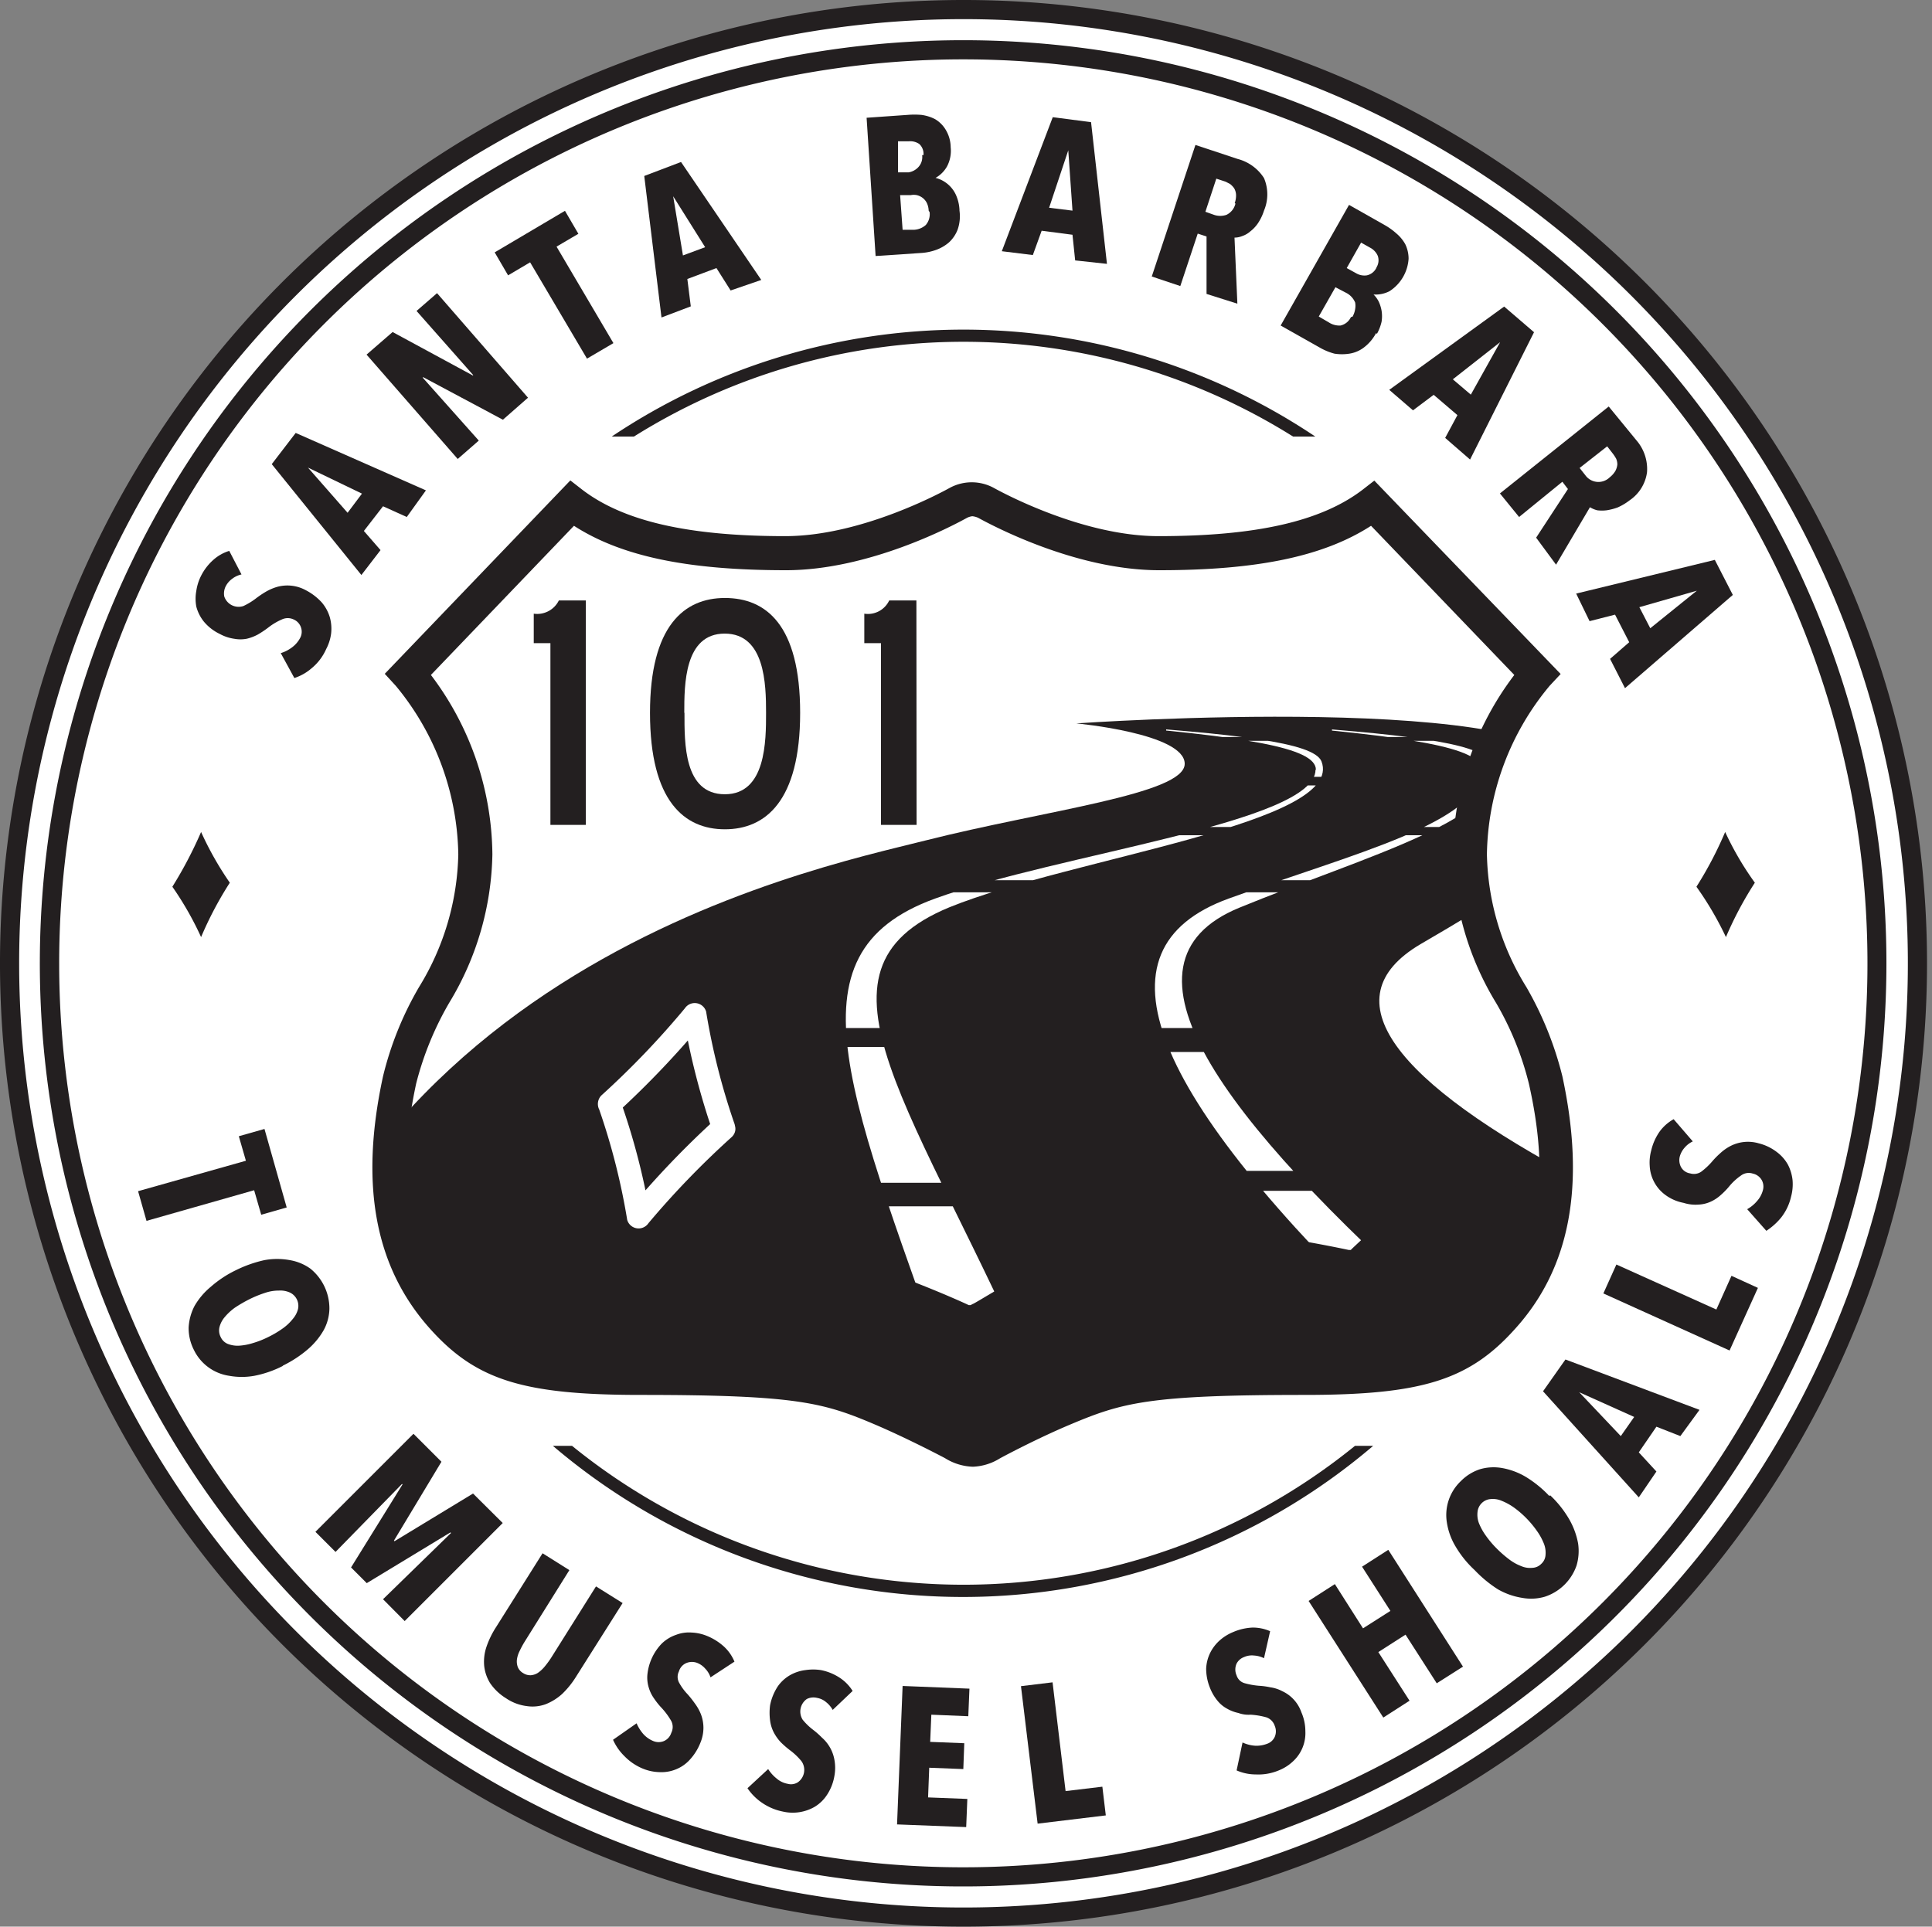 <svg xmlns="http://www.w3.org/2000/svg" xmlns:xlink="http://www.w3.org/1999/xlink" viewBox="0 0 100.88 100.62"><rect x="0" y="0" width="100.88" height="100.62" fill="#808080" stroke="none"/><defs><style>.a{fill:none;}.b,.d{fill:#fff;}.c,.f{fill:#231f20;}.d,.f{fill-rule:evenodd;}.e{clip-path:url(#a);}.g{clip-path:url(#b);}.h{clip-path:url(#c);}.i{clip-path:url(#d);}.j{clip-path:url(#e);}</style><clipPath id="a"><path class="a" d="M50.28,26.22c-.27.15-4.76,2.64-9.09,2.64-5.46,0-8.93-.84-11.25-2.61l-8.61,9a15,15,0,0,1,3.54,9.47c0,5.43-3.08,7.65-4,11.86-1,4.57-.83,9,2.28,12.48,2.17,2.41,4.33,3.17,10.4,3.17,8.33,0,9.79.42,12.69,1.64C48.07,74.65,50,75.7,50,75.7a2.2,2.2,0,0,0,1,.3,2,2,0,0,0,1-.3s2-1,3.78-1.83c2.9-1.22,4.36-1.64,12.69-1.64,6.07,0,8.23-.76,10.4-3.17,3.1-3.45,3.26-7.91,2.27-12.48-.9-4.21-4-6.43-4-11.86a15,15,0,0,1,3.53-9.47l-8.6-9C69.77,28,66.3,28.86,60.84,28.86c-4.34,0-8.82-2.49-9.09-2.64A1.67,1.67,0,0,0,51,26a1.6,1.6,0,0,0-.71.19"/></clipPath><clipPath id="b"><path class="a" d="M68.69,40.2c0,2.76-13.43,4.39-19.87,6.73-8,2.91-4.38,10.37,1.08,26l4.36-.35c-6.41-14.79-12.77-21.87-4.68-25.2C56,44.78,70.27,43,69,39.76c-.41-1-4.5-1.43-11.62-1.93,7.48.64,11.33,1.18,11.33,2.37"/></clipPath><clipPath id="c"><path class="a" d="M77.35,40.2c0,2.76-6.75,4.39-13.2,6.73C56.86,49.58,60,57.14,73,69.58l2.31-.88C63.72,58.38,57.71,50.29,64.7,47.41c6.38-2.63,14.62-4.85,13.07-7.65-.57-1-4.63-1.43-11.75-1.93,7.47.64,11.33,1.18,11.33,2.37"/></clipPath><clipPath id="d"><rect class="a" x="42.59" y="63.72" width="17.3" height="8.7" transform="translate(-4.2 3.37) rotate(-3.62)"/></clipPath><clipPath id="e"><rect class="a" x="62.4" y="60.69" width="17.3" height="8.7" transform="translate(-15.02 21.79) rotate(-15.79)"/></clipPath></defs><title>sbroads_logo</title><path class="b" d="M50.31,100.12a49.81,49.81,0,1,1,49.81-49.81,49.81,49.81,0,0,1-49.81,49.81"/><path class="c" d="M50.31,1A49.31,49.31,0,1,1,1,50.31H1A49.31,49.31,0,0,1,50.31,1m0-1a50.31,50.31,0,1,0,50.31,50.31A50.3,50.3,0,0,0,50.31,0"/><path class="c" d="M33.1,22.8a32.39,32.39,0,0,1,34.42,0h1.16a33,33,0,0,0-36.74,0Z"/><path class="c" d="M70.75,75.51a32.43,32.43,0,0,1-40.88,0h-1a33,33,0,0,0,42.83,0Z"/><path class="c" d="M12.61,30a1.23,1.23,0,0,0-.49.23,1.1,1.1,0,0,0-.34.4.84.84,0,0,0-.07.52.79.79,0,0,0,1,.5h0a3.54,3.54,0,0,0,.67-.41,5.25,5.25,0,0,1,.49-.33,2.66,2.66,0,0,1,.6-.26,2,2,0,0,1,1.49.17,3,3,0,0,1,.83.63,2.13,2.13,0,0,1,.43.78,2.22,2.22,0,0,1,.07.85,2.38,2.38,0,0,1-.26.82,2.71,2.71,0,0,1-.76,1,2.59,2.59,0,0,1-.9.51l-.71-1.3a1.9,1.9,0,0,0,.6-.31,1.46,1.46,0,0,0,.41-.48.68.68,0,0,0,.05-.54.69.69,0,0,0-.39-.43.72.72,0,0,0-.61,0,3.27,3.27,0,0,0-.72.43,5.07,5.07,0,0,1-.54.36,2.39,2.39,0,0,1-.58.22,1.78,1.78,0,0,1-.65,0,2.21,2.21,0,0,1-.75-.25,2.47,2.47,0,0,1-.83-.64,2.11,2.11,0,0,1-.4-.79,2.26,2.26,0,0,1,0-.82,2.56,2.56,0,0,1,.24-.77,2.78,2.78,0,0,1,.66-.86,2.22,2.22,0,0,1,.82-.46Z"/><path class="c" d="M21.24,27,20,26.44l-1,1.29.87,1-1,1.3-4.68-5.79,1.25-1.63,6.8,3Zm-5.16-2.58h0l2.07,2.36.75-1Z"/><polygon class="c" points="26.26 21.92 22.1 19.7 22.07 19.72 25 23.01 23.9 23.97 19.14 18.52 20.5 17.34 24.69 19.61 24.71 19.59 21.75 16.24 22.82 15.31 27.57 20.77 26.26 21.92"/><polygon class="c" points="29.06 12.88 32.03 17.92 30.65 18.73 27.68 13.7 26.53 14.38 25.83 13.18 29.5 11.01 30.2 12.21 29.06 12.88"/><path class="c" d="M38.15,15.17,37.41,14l-1.52.57L36.07,16l-1.53.58-.9-7.39,1.92-.73,4.19,6.16Zm-3-4.92h0l.51,3.09,1.16-.43Z"/><path class="c" d="M50.1,11a2.12,2.12,0,0,1-.1,1,1.77,1.77,0,0,1-.45.66,2.14,2.14,0,0,1-.67.39,2.78,2.78,0,0,1-.76.16l-2.4.16-.47-7.22L47.39,6a4.33,4.33,0,0,1,.72,0,2.18,2.18,0,0,1,.71.22,1.58,1.58,0,0,1,.55.54,1.8,1.8,0,0,1,.27.93,1.75,1.75,0,0,1-.19,1,1.57,1.57,0,0,1-.6.6h0a1.6,1.6,0,0,1,1.11,1,2.16,2.16,0,0,1,.14.67M48.22,8.1A.7.7,0,0,0,48,7.52a.84.84,0,0,0-.56-.14h-.55l0,1.62h.56a.88.88,0,0,0,.5-.27.77.77,0,0,0,.2-.63m.34,2.9a1,1,0,0,0-.1-.41.78.78,0,0,0-.22-.26.83.83,0,0,0-.3-.14.81.81,0,0,0-.31,0H47L47.13,12h.61a1,1,0,0,0,.6-.25.86.86,0,0,0,.2-.67"/><path class="c" d="M56.14,13.6,56,12.26l-1.61-.21-.46,1.27-1.62-.2,2.66-7,2,.26.83,7.4Zm-.36-5.75h0l-1,3L56,11Z"/><path class="c" d="M63,15.35v-3l-.46-.15-.91,2.74-1.49-.5,2.28-6.87,2.2.73A2.33,2.33,0,0,1,66,9.3,2.18,2.18,0,0,1,66,11a2.59,2.59,0,0,1-.31.65,1.81,1.81,0,0,1-.4.43,1.24,1.24,0,0,1-.43.25,1.1,1.1,0,0,1-.4.08l.15,3.45Zm1.47-4.74a1.15,1.15,0,0,0,.07-.45.75.75,0,0,0-.1-.33,1.1,1.1,0,0,0-.21-.22L64,9.49l-.49-.16-.57,1.73.45.16a1,1,0,0,0,.65,0,.87.87,0,0,0,.47-.59"/><path class="c" d="M71.85,17.4a2.27,2.27,0,0,1-.65.76,1.67,1.67,0,0,1-.74.31,2.55,2.55,0,0,1-.78,0,3.19,3.19,0,0,1-.72-.29L66.87,17l3.57-6.3,1.89,1.07a3.43,3.43,0,0,1,.58.42,2,2,0,0,1,.47.57,1.75,1.75,0,0,1,.17.75,2.18,2.18,0,0,1-1,1.7,1.59,1.59,0,0,1-.83.17h0a1.41,1.41,0,0,1,.27.37,1.92,1.92,0,0,1,.15.48,1.82,1.82,0,0,1,0,.57,2.41,2.41,0,0,1-.24.63m-1.28-.89a1.12,1.12,0,0,0,.14-.4,1,1,0,0,0,0-.34,1,1,0,0,0-.42-.48L69.73,15l-.87,1.53.53.31A1,1,0,0,0,70,17a.8.8,0,0,0,.54-.44M71.85,14a.7.7,0,0,0,.09-.64.88.88,0,0,0-.39-.42l-.48-.27L70.32,14l.49.27a.85.85,0,0,0,.56.11.72.72,0,0,0,.51-.42"/><path class="c" d="M75.46,22.87l.64-1.19-1.24-1.06-1.08.81-1.24-1.07,6-4.35,1.56,1.34L76.76,24Zm2.87-5h0l-2.47,1.94.94.8Z"/><path class="c" d="M80.21,28.08l1.66-2.54-.29-.38L79.32,27l-1-1.23L84,21.23,85.45,23A2.29,2.29,0,0,1,86,24.66a2.11,2.11,0,0,1-.91,1.47,3,3,0,0,1-.62.37,2.91,2.91,0,0,1-.58.15,2,2,0,0,1-.49,0,1.4,1.4,0,0,1-.38-.16l-1.77,3Zm3.84-3.15a1.22,1.22,0,0,0,.3-.34.91.91,0,0,0,.1-.33.77.77,0,0,0-.06-.3,2.13,2.13,0,0,0-.16-.25l-.31-.4-1.44,1.13.3.38a.84.84,0,0,0,1.27.11"/><path class="c" d="M84.07,34.41l1-.87-.74-1.44L83,32.44,82.3,31l7.24-1.76.94,1.83-5.63,4.87Zm4.53-3.56h0l-3,.86.57,1.1Z"/><polygon class="c" points="13.27 62.16 7.65 63.76 7.21 62.21 12.84 60.62 12.47 59.34 13.81 58.96 14.97 63.06 13.64 63.44 13.27 62.16"/><path class="c" d="M14.78,71.33a5.61,5.61,0,0,1-1.49.52,3.72,3.72,0,0,1-1.33,0,2.44,2.44,0,0,1-1.84-1.36,2.48,2.48,0,0,1-.27-1.17,2.76,2.76,0,0,1,.31-1.12,3.71,3.71,0,0,1,.85-1,5.8,5.8,0,0,1,1.32-.87,6.51,6.51,0,0,1,1.48-.52,3.66,3.66,0,0,1,1.32,0,2.59,2.59,0,0,1,1.07.44,2.68,2.68,0,0,1,1,2.1,2.43,2.43,0,0,1-.3,1.12,3.82,3.82,0,0,1-.83,1,6.12,6.12,0,0,1-1.32.86M14,69.83a5.24,5.24,0,0,0,.76-.45,2.52,2.52,0,0,0,.53-.5,1.26,1.26,0,0,0,.27-.51.77.77,0,0,0-.43-.87,1.23,1.23,0,0,0-.57-.1,2.22,2.22,0,0,0-.72.12,5.73,5.73,0,0,0-.81.33,7.15,7.15,0,0,0-.76.44,2.84,2.84,0,0,0-.54.5,1.3,1.3,0,0,0-.27.52.75.75,0,0,0,.06.51.7.7,0,0,0,.36.36,1.42,1.42,0,0,0,.58.1,3,3,0,0,0,.72-.13,4.81,4.81,0,0,0,.82-.32"/><polygon class="c" points="20 83.52 23.55 80.06 23.52 80.03 19.15 82.68 18.33 81.86 21.02 77.52 20.99 77.5 17.52 81.05 16.47 80 21.59 74.88 23.05 76.34 20.57 80.46 20.6 80.49 24.7 78 26.25 79.54 21.13 84.66 20 83.52"/><path class="c" d="M29.36,88.46a2.84,2.84,0,0,1-.86.54,2,2,0,0,1-1,.1,2.45,2.45,0,0,1-1.08-.41,2.72,2.72,0,0,1-.83-.79,2.14,2.14,0,0,1-.31-.92,2.42,2.42,0,0,1,.13-1,4.64,4.64,0,0,1,.49-1l2.43-3.86,1.4.88L27.4,85.73a4.82,4.82,0,0,0-.27.5,1.39,1.39,0,0,0-.14.45.86.86,0,0,0,.05.39.65.65,0,0,0,.28.31.68.68,0,0,0,.39.11.81.81,0,0,0,.37-.12,1.78,1.78,0,0,0,.35-.32,5,5,0,0,0,.34-.46l2.35-3.74,1.39.87-2.44,3.86a4.64,4.64,0,0,1-.71.88"/><path class="c" d="M37.1,87.6a1.21,1.21,0,0,0-.28-.46,1.08,1.08,0,0,0-.43-.3.77.77,0,0,0-.52,0,.68.68,0,0,0-.42.45.64.64,0,0,0,0,.57,2.83,2.83,0,0,0,.46.63,5.45,5.45,0,0,1,.37.47,2.45,2.45,0,0,1,.32.57,2,2,0,0,1,.13.68,2.05,2.05,0,0,1-.16.81,2.85,2.85,0,0,1-.56.89,1.94,1.94,0,0,1-.73.5,2,2,0,0,1-.84.14,2.42,2.42,0,0,1-.84-.17,2.84,2.84,0,0,1-1-.67,2.76,2.76,0,0,1-.59-.85L33.24,90a2.12,2.12,0,0,0,.36.57,1.43,1.43,0,0,0,.52.36.72.72,0,0,0,.54,0,.69.69,0,0,0,.39-.43.68.68,0,0,0,0-.62,3.72,3.72,0,0,0-.5-.68,3.81,3.81,0,0,1-.4-.5,1.88,1.88,0,0,1-.27-.55,1.79,1.79,0,0,1-.08-.65,2.73,2.73,0,0,1,.75-1.66,2,2,0,0,1,.75-.46,1.86,1.86,0,0,1,.81-.12,2.38,2.38,0,0,1,.79.17,3,3,0,0,1,.91.57,2.23,2.23,0,0,1,.54.78Z"/><path class="c" d="M43.48,89.3a1.39,1.39,0,0,0-.35-.41,1,1,0,0,0-.48-.22.77.77,0,0,0-.52.06.8.8,0,0,0-.22,1.08,3.19,3.19,0,0,0,.56.54,4.28,4.28,0,0,1,.45.4,2,2,0,0,1,.65,1.16,2.32,2.32,0,0,1,0,.83,2.55,2.55,0,0,1-.39,1,2,2,0,0,1-.64.62,2.29,2.29,0,0,1-1.66.25,2.93,2.93,0,0,1-1.12-.48,2.85,2.85,0,0,1-.73-.74l1.08-1a2,2,0,0,0,.45.5,1.21,1.21,0,0,0,.57.27.66.66,0,0,0,.53-.08.79.79,0,0,0,.19-1.1,3.35,3.35,0,0,0-.61-.58,4.81,4.81,0,0,1-.48-.42,2.34,2.34,0,0,1-.36-.51,1.87,1.87,0,0,1-.19-.62,3,3,0,0,1,0-.79,2.75,2.75,0,0,1,.41-1,2,2,0,0,1,.66-.59,2.16,2.16,0,0,1,.78-.25,2.68,2.68,0,0,1,.8,0,2.75,2.75,0,0,1,1,.41,2.25,2.25,0,0,1,.66.68Z"/><polygon class="c" points="46.84 95.28 47.13 88.05 50.62 88.19 50.56 89.63 48.63 89.55 48.57 90.97 50.35 91.04 50.3 92.39 48.52 92.32 48.46 93.87 50.51 93.95 50.45 95.42 46.84 95.28"/><polygon class="c" points="54.18 95.24 53.31 88.06 54.96 87.86 55.64 93.54 57.56 93.31 57.74 94.81 54.18 95.24"/><path class="c" d="M66,86.6a1.34,1.34,0,0,0-.52-.14,1,1,0,0,0-.52.08.72.72,0,0,0-.39.34.75.75,0,0,0,0,.62.61.61,0,0,0,.4.4,4,4,0,0,0,.77.14,3.81,3.81,0,0,1,.59.08,1.88,1.88,0,0,1,.62.2,1.9,1.9,0,0,1,1,1.1,2.49,2.49,0,0,1,.21,1A2,2,0,0,1,67.5,92a2.32,2.32,0,0,1-.73.46,2.75,2.75,0,0,1-1.2.21,2.49,2.49,0,0,1-1-.21L64.88,91a1.79,1.79,0,0,0,.65.17,1.52,1.52,0,0,0,.63-.1.68.68,0,0,0,.4-.36.73.73,0,0,0,0-.58.7.7,0,0,0-.43-.44,3.89,3.89,0,0,0-.83-.14,1.56,1.56,0,0,1-.64-.09,2,2,0,0,1-.58-.22,1.64,1.64,0,0,1-.5-.41,2.44,2.44,0,0,1-.4-.68,2.66,2.66,0,0,1-.2-1,2.06,2.06,0,0,1,.22-.85,2.16,2.16,0,0,1,.51-.65,2.46,2.46,0,0,1,.69-.42,2.86,2.86,0,0,1,1-.23,2.23,2.23,0,0,1,.92.19Z"/><polygon class="c" points="75.02 87.91 73.39 85.37 71.97 86.28 73.6 88.82 72.23 89.7 68.33 83.61 69.7 82.73 71.17 85.04 72.6 84.13 71.12 81.82 72.49 80.94 76.39 87.04 75.02 87.91"/><path class="c" d="M80.94,78.09a5.55,5.55,0,0,1,1,1.26,4,4,0,0,1,.46,1.25,2.68,2.68,0,0,1-.08,1.16,2.61,2.61,0,0,1-1.66,1.63,2.57,2.57,0,0,1-1.17.06A3.69,3.69,0,0,1,78.21,83,6.44,6.44,0,0,1,77,82a5.45,5.45,0,0,1-1-1.24,3.43,3.43,0,0,1-.45-1.24,2.44,2.44,0,0,1,.73-2.17,2.48,2.48,0,0,1,1-.62,2.53,2.53,0,0,1,1.16-.06,3.67,3.67,0,0,1,1.23.46,5.92,5.92,0,0,1,1.23,1M79.71,79.3a5.09,5.09,0,0,0-.66-.57,3.06,3.06,0,0,0-.64-.35,1.15,1.15,0,0,0-.58-.09.73.73,0,0,0-.46.21.74.74,0,0,0-.22.46,1.26,1.26,0,0,0,.07.58,3.06,3.06,0,0,0,.35.64,5.1,5.1,0,0,0,.56.67,6.09,6.09,0,0,0,.66.58,2.51,2.51,0,0,0,.64.36,1.15,1.15,0,0,0,.58.09.68.68,0,0,0,.47-.21.67.67,0,0,0,.22-.46,1.28,1.28,0,0,0-.08-.58,3.13,3.13,0,0,0-.35-.65,5.19,5.19,0,0,0-.56-.68"/><path class="c" d="M87.74,75l-1.25-.49-.92,1.34.92,1-.92,1.35-5-5.54L81.74,71l7,2.63Zm-5.28-2.29h0L84.63,75l.7-1Z"/><polygon class="c" points="90.31 70.53 83.72 67.55 84.4 66.04 89.62 68.39 90.41 66.63 91.79 67.26 90.31 70.53"/><path class="c" d="M88.39,59.61a1.27,1.27,0,0,0-.43.33,1.15,1.15,0,0,0-.25.46.78.78,0,0,0,.05.52.65.65,0,0,0,.49.36.68.68,0,0,0,.57-.08,3.58,3.58,0,0,0,.57-.53,4.26,4.26,0,0,1,.42-.43,2.45,2.45,0,0,1,.53-.38,2,2,0,0,1,1.49-.15,2.56,2.56,0,0,1,.94.45,2.1,2.1,0,0,1,.59.67,2.3,2.3,0,0,1,.24.81,2.49,2.49,0,0,1-.08.86A2.75,2.75,0,0,1,93,63.59a3.37,3.37,0,0,1-.77.69l-1-1.13a1.88,1.88,0,0,0,.51-.42,1.38,1.38,0,0,0,.31-.57.7.7,0,0,0-.06-.53.71.71,0,0,0-.47-.34.67.67,0,0,0-.61.1,3,3,0,0,0-.62.57,3.92,3.92,0,0,1-.45.46,2,2,0,0,1-.52.34,1.71,1.71,0,0,1-.63.15,2.06,2.06,0,0,1-.78-.09,2.33,2.33,0,0,1-1-.45,2,2,0,0,1-.77-1.49,2.4,2.4,0,0,1,.08-.8,2.83,2.83,0,0,1,.45-1,2.29,2.29,0,0,1,.72-.63Z"/><path class="c" d="M50.29,3.1A47.21,47.21,0,1,1,3.09,50.32h0A47.21,47.21,0,0,1,50.29,3.1m0-1A48.21,48.21,0,1,0,98.5,50.31,48.2,48.2,0,0,0,50.29,2.1"/><path class="d" d="M51,76a2.2,2.2,0,0,1-1-.3s-2-1-3.78-1.83c-2.9-1.22-4.36-1.64-12.69-1.64-6.07,0-8.23-.76-10.4-3.17-3.11-3.45-3.26-7.91-2.28-12.48.91-4.21,4-6.43,4-11.86a15,15,0,0,0-3.54-9.47l8.61-9c2.32,1.77,5.79,2.61,11.25,2.61,4.33,0,8.82-2.49,9.08-2.64a1.5,1.5,0,0,1,1.45,0c.27.15,4.75,2.64,9.09,2.64,5.46,0,8.93-.84,11.25-2.61l8.61,9a15,15,0,0,0-3.54,9.47c0,5.43,3.08,7.65,4,11.86,1,4.57.83,9-2.27,12.48-2.17,2.41-4.33,3.17-10.4,3.17-8.33,0-9.79.42-12.69,1.64C53.92,74.65,52,75.7,52,75.7a2,2,0,0,1-1,.3"/><g class="e"><path class="f" d="M11.91,78.66H128.5C88.1,66.73,64.54,55,74.17,49.31c3.74-2.19,9.12-5.19,8.27-8.82C81.4,36,56.2,37.78,56.2,37.78s5.66.52,5.66,2.11-7.32,2.43-13.52,4S15.79,50.77,11.91,78.66"/></g><g class="g"><rect class="b" x="41.77" y="46.6" width="15.57" height="7.09"/><rect class="b" x="48.87" y="43.62" width="16.17" height="2.35"/><rect class="b" x="63.08" y="41.02" width="6.03" height="2.17"/><rect class="b" x="64.81" y="38.69" width="5.39" height="1.88"/><rect class="b" x="60.89" y="38.04" width="4.67" height="0.45"/><rect class="b" x="40.52" y="54.68" width="15.57" height="7.09"/><rect class="b" x="41.38" y="63" width="15.57" height="6.73"/></g><g class="h"><rect class="b" x="54.06" y="46.6" width="13.48" height="7.09"/><rect class="b" x="60.19" y="43.62" width="16.17" height="2.35"/><rect class="b" x="72.27" y="41.02" width="6.03" height="2.17"/><rect class="b" x="73.7" y="38.69" width="5.39" height="1.88"/><rect class="b" x="69.55" y="38.04" width="4.67" height="0.45"/><rect class="b" x="58.41" y="54.94" width="20.01" height="6.21"/><rect class="b" x="60.19" y="62.19" width="16.17" height="4.41"/></g><g class="i"><path class="c" d="M50.74,71.92A4,4,0,0,1,49,71.49c-.3-.14-2.07-.93-3.69-1.5-2.71-.95-4.06-1.25-12.09-.74-6.41.41-9.21-.3-12-3-3.34-3.27-4.51-7.83-3.6-13.93a18.75,18.75,0,0,1,1.67-5,13,13,0,0,0,1.55-6.68,13.13,13.13,0,0,0-3.57-8L16,31.33,26.24,19.24l1.36.9c2.09,1.4,5.36,1.91,10.29,1.6a19,19,0,0,0,8-2.94,3.43,3.43,0,0,1,1.55-.51,3.55,3.55,0,0,1,1.67.31c.46.22,4.61,2.13,8.36,1.89,4.92-.31,8.1-1.22,10-2.88l1.24-1.07L80.42,27.25l-1.1,1.34A13.26,13.26,0,0,0,76.8,37a12.83,12.83,0,0,0,2.38,6.42,18.59,18.59,0,0,1,2.29,4.8c1.68,5.94,1.09,10.61-1.81,14.27-2.42,3.06-5.11,4.12-11.53,4.53-8,.51-9.32,1-11.89,2.26-1.53.76-3.15,1.75-3.47,1.94a3.68,3.68,0,0,1-1.83.68h-.2m-11.5-6.57a18.81,18.81,0,0,1,7.28,1.18c1.94.68,4,1.61,4.06,1.65h.1l.11-.06c.08,0,2-1.23,3.82-2.15,3.11-1.55,4.83-2.1,13.29-2.63,6.08-.39,7.43-1.3,8.89-3.15,2.15-2.71,2.51-6.21,1.16-11a15.83,15.83,0,0,0-1.9-3.9,16.37,16.37,0,0,1-2.9-8.09,16.82,16.82,0,0,1,2.36-9.54L68.6,21.36c-2.5,1.6-5.94,2.47-10.85,2.79a22.9,22.9,0,0,1-10-2.17c-1.13.7-5.31,3.14-9.64,3.41C33.2,25.7,29.69,25.27,27,24l-6,7.17a16.91,16.91,0,0,1,3.55,9.16,16.56,16.56,0,0,1-1.86,8.4,15.7,15.7,0,0,0-1.39,4.11c-.74,4.92.07,8.34,2.54,10.76,1.68,1.65,3.14,2.38,9.21,2,2.65-.17,4.65-.25,6.24-.25"/></g><g class="j"><path class="c" d="M46.83,71.21a9.75,9.75,0,0,1-5.51-1.66c-4-2.5-6.07-6.7-6.46-12.86a18.76,18.76,0,0,1,.57-5.28,13,13,0,0,0,.11-6.86,13.09,13.09,0,0,0-5.19-7.11l-1.48-.9,7.44-14,1.52.6c2.34.92,5.65.73,10.4-.61,3.59-1,6.88-4.21,7.24-4.57a3.37,3.37,0,0,1,3.11-.88c.5.12,5,1.11,8.57.09,4.75-1.34,7.66-2.91,9.18-4.92l1-1.31L91,19l-.79,1.54a13.3,13.3,0,0,0-.69,8.77,13,13,0,0,0,3.68,5.78,19.06,19.06,0,0,1,3.26,4.21c2.89,5.45,3.29,10.14,1.23,14.33-1.72,3.5-4.13,5.1-10.31,6.85-7.74,2.19-8.91,2.92-11.15,4.72-1.33,1.06-2.71,2.38-3,2.63a3.7,3.7,0,0,1-1.65,1,4,4,0,0,1-2,0c-.32-.07-2.22-.47-3.93-.68-2.85-.36-4.23-.37-12,1.82a26.24,26.24,0,0,1-6.86,1.23M33.65,35.35a16.82,16.82,0,0,1,5.41,8.2,16.61,16.61,0,0,1-.05,8.6,15.68,15.68,0,0,0-.49,4.31c.31,5,1.82,8.14,4.75,10,2,1.26,3.57,1.67,9.43,0,8.15-2.31,10-2.37,13.41-1.93,2,.25,4.22.73,4.32.75h.1l.09-.09c.07-.06,1.68-1.61,3.29-2.9,2.71-2.17,4.28-3.07,12.43-5.38,5.86-1.66,7-2.83,8-4.95,1.53-3.1,1.15-6.6-1.19-11a16,16,0,0,0-2.67-3.41A16.59,16.59,0,0,1,86,30.28a16.86,16.86,0,0,1,.3-9.82l-8.09-4.74c-2.11,2.09-5.29,3.66-10,5a22.94,22.94,0,0,1-10.23,0c-1,.93-4.54,4.19-8.7,5.37-4.74,1.34-8.27,1.66-11.16,1ZM58.06,20.58h0"/></g><path class="f" d="M33.94,37.23c0,4.62,1.8,6.08,3.91,6.08s3.93-1.46,3.93-6.08-1.8-6-3.93-6-3.91,1.46-3.91,6m1.79,0c0-1.47,0-4.14,2.11-4.14S40,35.75,40,37.22s0,4.26-2.15,4.26-2.11-2.67-2.11-4.26"/><path class="f" d="M47.85,31.36H46.43a1.23,1.23,0,0,1-1.3.69v1.54H46v9.49h1.86Z"/><path class="f" d="M30.59,31.36H29.18a1.26,1.26,0,0,1-1.31.69v1.54h.87v9.49h1.85Z"/><path class="b" d="M37.37,58.44a47.58,47.58,0,0,0-4.55,4.76l1.11.16a35.58,35.58,0,0,0-1.58-6l-.11.74a48.1,48.1,0,0,0,4.56-4.8l-1.11-.17a37.94,37.94,0,0,0,1.57,6.1c.31.72,1.37.12,1.07-.6a35.18,35.18,0,0,1-1.46-5.8.62.62,0,0,0-1.11-.17,44.64,44.64,0,0,1-4.36,4.55.64.64,0,0,0-.11.74,34.73,34.73,0,0,1,1.46,5.76.62.62,0,0,0,1.11.17,45.29,45.29,0,0,1,4.36-4.51c.55-.56-.29-1.44-.85-.88"/><path class="c" d="M50.8,76.6a2.91,2.91,0,0,1-1.46-.45h0s-1.89-1-3.62-1.74C43,73.25,41.6,72.85,33.46,72.85c-6.13,0-8.6-.77-11-3.45-2.88-3.21-3.69-7.52-2.46-13.19a17.32,17.32,0,0,1,1.88-4.66,13.73,13.73,0,0,0,2.05-6.93,14.14,14.14,0,0,0-3.27-8.81l-.57-.62,9.69-10.1.63.49C32.56,27.22,35.94,28,41,28c3.94,0,8.12-2.26,8.59-2.52a2.41,2.41,0,0,1,2.3,0c.47.26,4.65,2.52,8.6,2.52,5.1,0,8.48-.77,10.64-2.41l.63-.49,9.73,10.1-.57.61a14.05,14.05,0,0,0-3.28,8.81,13.61,13.61,0,0,0,2.06,6.93,17.93,17.93,0,0,1,1.88,4.66c1.22,5.67.42,10-2.47,13.19-2.4,2.68-4.87,3.45-11,3.45-8.14,0-9.51.4-12.26,1.56-1.64.69-3.4,1.62-3.65,1.76a2.87,2.87,0,0,1-1.4.43M22.5,35.25a15.72,15.72,0,0,1,3.21,9.37,15.42,15.42,0,0,1-2.26,7.76,16.43,16.43,0,0,0-1.72,4.21c-1.1,5.13-.45,8.83,2.06,11.61,1.81,2,3.55,2.86,9.67,2.86,8.49,0,10,.44,12.95,1.7,1.84.78,3.76,1.8,3.84,1.85a1.18,1.18,0,0,0,.55.2,1.06,1.06,0,0,0,.45-.16c.15-.09,2.07-1.11,3.91-1.89,3-1.26,4.46-1.7,13-1.7,6.12,0,7.86-.84,9.67-2.86,2.51-2.78,3.16-6.48,2-11.61a15.92,15.92,0,0,0-1.71-4.21,15.42,15.42,0,0,1-2.26-7.76,15.72,15.72,0,0,1,3.21-9.37l-7.48-7.79c-2.48,1.6-5.94,2.32-11.06,2.32-4.31,0-8.64-2.29-9.46-2.74a1,1,0,0,0-.3-.08.84.84,0,0,0-.27.08c-.83.46-5.16,2.74-9.46,2.74-5.12,0-8.59-.72-11.07-2.32Z"/><path class="f" d="M91.63,46.1a18.83,18.83,0,0,0-1.51,2.84,16.9,16.9,0,0,0-1.54-2.63,19.47,19.47,0,0,0,1.5-2.86,16,16,0,0,0,1.55,2.65"/><path class="f" d="M12,46.1a18.77,18.77,0,0,0-1.5,2.84A16.68,16.68,0,0,0,9,46.31a21.6,21.6,0,0,0,1.5-2.86A16.87,16.87,0,0,0,12,46.1"/></svg>